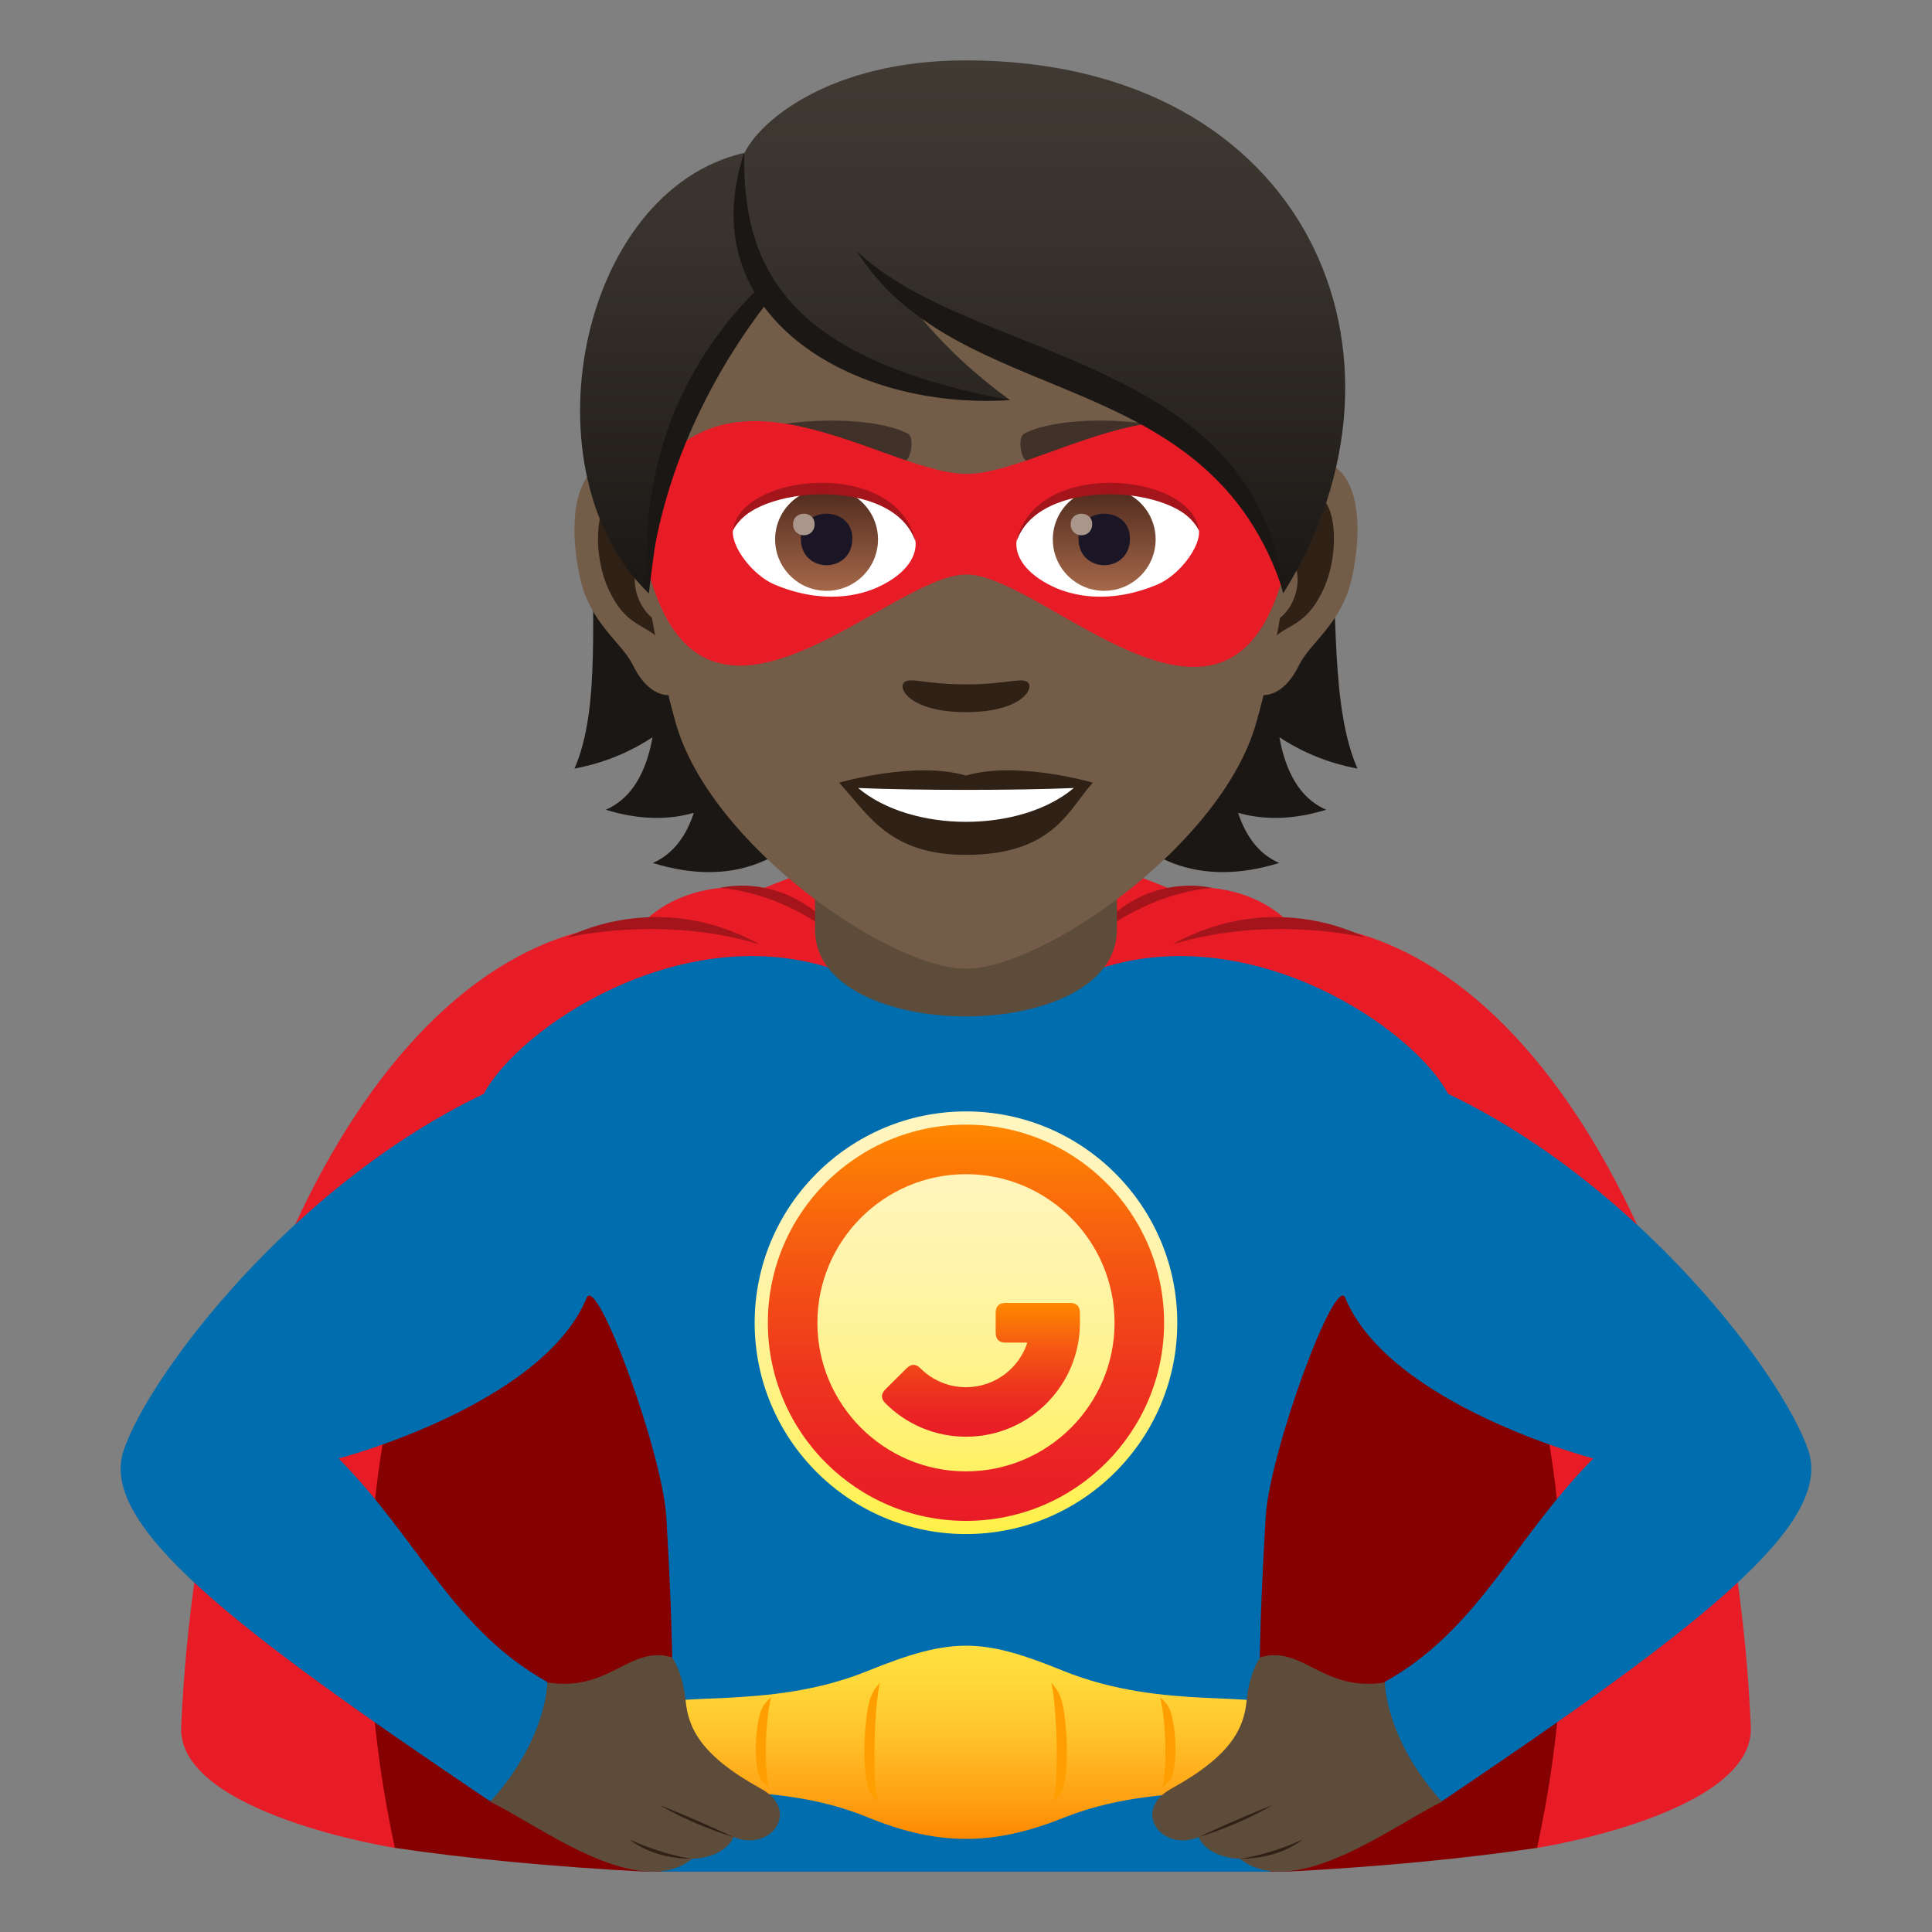 <?xml version="1.0" encoding="utf-8"?>
<!-- Generator: Adobe Illustrator 15.0.0, SVG Export Plug-In . SVG Version: 6.00 Build 0)  -->
<!DOCTYPE svg PUBLIC "-//W3C//DTD SVG 1.1//EN" "http://www.w3.org/Graphics/SVG/1.1/DTD/svg11.dtd">
<svg version="1.1" id="Layer_1" xmlns:x="http://ns.adobe.com/Extensibility/1.0/" xmlns:i="http://ns.adobe.com/AdobeIllustrator/10.0/" xmlns:graph="http://ns.adobe.com/Graphs/1.0/"
	 xmlns="http://www.w3.org/2000/svg" xmlns:xlink="http://www.w3.org/1999/xlink" xmlns:a="http://ns.adobe.com/AdobeSVGViewerExtensions/3.0/"
	 x="0px" y="0px" width="64px" height="64px" viewBox="0 0 64 64" enable-background="new 0 0 64 64" xml:space="preserve">
<rect x="0" y="0" width="64" height="64" fill="#808080" stroke="none"/>
<path fill="#E81C27" d="M57.998,57.205c-0.609-14.027-6.885-26.489-15.273-26.624c-1.605-1.6-3.955-1.132-3.955-1.132
	c-4.594-1.932-8.941-1.932-13.537,0c0,0-2.35-0.47-3.957,1.132C12.887,30.716,6.624,43.177,6.002,57.203
	c-0.129,2.882,7.135,4.024,7.078,4.01h37.84C50.865,61.228,58.124,60.087,57.998,57.205z"/>
<path fill="#850000" d="M46.949,36.365H17.051c0,0-7.262,9.63-3.971,24.848c2.374,0.354,5.199,0.625,8.274,0.787h21.292
	c3.075-0.162,5.9-0.434,8.273-0.787C54.211,45.995,46.949,36.365,46.949,36.365z"/>
<path fill="#A3141B" d="M18.766,31.063c0,0,3.108-0.772,6.385,0.216C21.733,29.39,18.766,31.063,18.766,31.063z"/>
<path fill="#A3141B" d="M23.838,29.417c0,0,2.201,0.065,4.23,1.931C26.273,28.737,23.838,29.417,23.838,29.417z"/>
<path fill="#A3141B" d="M45.234,31.063c0,0-3.106-0.772-6.385,0.216C42.268,29.39,45.234,31.063,45.234,31.063z"/>
<path fill="#A3141B" d="M40.162,29.417c0,0-2.201,0.065-4.23,1.931C37.727,28.737,40.162,29.417,40.162,29.417z"/>
<path fill="#006DAE" d="M59.901,48.042c-0.861-2.525-5.619-8.796-11.932-11.807c-1.156-2.177-6.443-5.753-11.469-4.173
	c-1.219,0.384-2.25,1.42-4.502,1.419c-2.25,0.001-3.283-1.035-4.502-1.419c-5.023-1.58-10.313,1.996-11.469,4.173
	c-6.313,3.011-11.07,9.281-11.93,11.807c-0.836,2.46,3.574,5.854,12.129,11.622c3.973-1.063,1.895-3.951,1.895-3.951
	c-3.121-1.746-4.264-4.73-6.904-7.399c0,0,6.748-1.765,8.217-5.321c0.334-0.808,2.51,5.118,2.639,7.265
	c0.188,3.158,0.436,8.756-0.178,11.743h20.207c-0.613-2.987-0.363-8.585-0.176-11.743c0.127-2.146,2.303-8.072,2.637-7.265
	c1.471,3.557,8.217,5.321,8.217,5.321c-2.641,2.669-3.781,5.653-6.902,7.399c0,0-2.078,2.889,1.895,3.951
	C56.327,53.896,60.737,50.502,59.901,48.042z"/>
<linearGradient id="SVGID_1_" gradientUnits="userSpaceOnUse" x1="32" y1="50.818" x2="32" y2="36.817">
	<stop  offset="0" style="stop-color:#FFF047"/>
	<stop  offset="0.008" style="stop-color:#FFF049"/>
	<stop  offset="0.229" style="stop-color:#FFF273"/>
	<stop  offset="0.444" style="stop-color:#FFF394"/>
	<stop  offset="0.649" style="stop-color:#FFF4AC"/>
	<stop  offset="0.839" style="stop-color:#FFF5BA"/>
	<stop  offset="1" style="stop-color:#FFF5BF"/>
	<a:midPointStop  offset="0" style="stop-color:#FFF047"/>
	<a:midPointStop  offset="0.327" style="stop-color:#FFF047"/>
	<a:midPointStop  offset="1" style="stop-color:#FFF5BF"/>
</linearGradient>
<path fill="url(#SVGID_1_)" d="M31.999,36.817c-3.859,0-7,3.141-7,7.001c0,3.859,3.141,7,7,7s7-3.141,7-7
	C38.999,39.958,35.858,36.817,31.999,36.817L31.999,36.817z"/>
<g id="Shape_31_">
	<g>
		<linearGradient id="SVGID_2_" gradientUnits="userSpaceOnUse" x1="32" y1="50.381" x2="32" y2="37.255">
			<stop  offset="0" style="stop-color:#E81C27"/>
			<stop  offset="0.157" style="stop-color:#EA2324"/>
			<stop  offset="0.394" style="stop-color:#EE381D"/>
			<stop  offset="0.68" style="stop-color:#F55A11"/>
			<stop  offset="1" style="stop-color:#FF8800"/>
			<a:midPointStop  offset="0" style="stop-color:#E81C27"/>
			<a:midPointStop  offset="0.618" style="stop-color:#E81C27"/>
			<a:midPointStop  offset="1" style="stop-color:#FF8800"/>
		</linearGradient>
		<path fill="url(#SVGID_2_)" d="M31.999,38.896c2.715,0,4.922,2.209,4.922,4.923c0,2.713-2.207,4.922-4.922,4.922
			c-2.713,0-4.922-2.209-4.922-4.922C27.077,41.104,29.286,38.896,31.999,38.896z M31.999,37.255c-3.623,0-6.563,2.939-6.563,6.563
			c0,3.623,2.939,6.563,6.563,6.563c3.625,0,6.563-2.939,6.563-6.563C38.562,40.194,35.624,37.255,31.999,37.255z"/>
	</g>
</g>
<linearGradient id="Combined-Shape_1_" gradientUnits="userSpaceOnUse" x1="32.495" y1="47.593" x2="32.495" y2="43.16">
	<stop  offset="0" style="stop-color:#E81C27"/>
	<stop  offset="0.157" style="stop-color:#EA2324"/>
	<stop  offset="0.394" style="stop-color:#EE381D"/>
	<stop  offset="0.68" style="stop-color:#F55A11"/>
	<stop  offset="1" style="stop-color:#FF8800"/>
	<a:midPointStop  offset="0" style="stop-color:#E81C27"/>
	<a:midPointStop  offset="0.618" style="stop-color:#E81C27"/>
	<a:midPointStop  offset="1" style="stop-color:#FF8800"/>
</linearGradient>
<path id="Combined-Shape_16_" fill="url(#Combined-Shape_1_)" d="M33.313,44.476c-0.219,0-0.33-0.109-0.33-0.328v-0.656
	c0-0.222,0.111-0.331,0.33-0.331h2.131c0.221,0,0.33,0.109,0.33,0.331v0.327c0,2.085-1.689,3.774-3.775,3.774
	c-1.012,0-1.965-0.403-2.666-1.105c-0.156-0.157-0.156-0.308-0.002-0.465l0.699-0.695c0.154-0.154,0.309-0.154,0.461,0
	c0.4,0.397,0.936,0.625,1.508,0.625c0.949,0,1.754-0.618,2.033-1.477H33.313z"/>
<linearGradient id="SVGID_3_" gradientUnits="userSpaceOnUse" x1="31.988" y1="60.916" x2="31.988" y2="54.517">
	<stop  offset="0" style="stop-color:#FF8800"/>
	<stop  offset="0.211" style="stop-color:#FFA113"/>
	<stop  offset="0.543" style="stop-color:#FFC32B"/>
	<stop  offset="0.818" style="stop-color:#FFD83A"/>
	<stop  offset="1" style="stop-color:#FFDF40"/>
	<a:midPointStop  offset="0" style="stop-color:#FF8800"/>
	<a:midPointStop  offset="0.382" style="stop-color:#FF8800"/>
	<a:midPointStop  offset="1" style="stop-color:#FFDF40"/>
</linearGradient>
<path fill="url(#SVGID_3_)" d="M42.604,56.646c-0.703-0.705-4.033,0.059-7.375-1.295c-2.662-1.08-3.66-1.146-6.486,0.001
	c-3.332,1.352-6.65,0.59-7.352,1.294c-0.43,0.435-0.639,1.986,0,2.373c1.023,0.616,4.207-0.11,7.338,1.176
	c2.311,0.949,4.152,0.963,6.486,0.028c3.232-1.293,6.475-0.533,7.389-1.204C43.188,58.591,43.036,57.081,42.604,56.646z"/>
<path fill="#FF9E00" d="M29.146,55.745c-0.133,0.143-0.234,0.295-0.299,0.46c-0.227,0.588-0.336,2.69,0,3.212
	c0.061,0.095,0.139,0.184,0.223,0.271C28.884,58.693,28.972,56.539,29.146,55.745z"/>
<path fill="#FF9E00" d="M25.548,56.226c-0.133,0.108-0.236,0.224-0.299,0.349c-0.227,0.444-0.338,2.033,0,2.428
	c0.061,0.071,0.139,0.139,0.223,0.204C25.286,58.455,25.374,56.826,25.548,56.226z"/>
<path fill="#FF9E00" d="M34.829,55.745c0.131,0.143,0.234,0.295,0.299,0.46c0.227,0.588,0.336,2.69,0,3.212
	c-0.061,0.095-0.139,0.184-0.223,0.271C35.091,58.693,35.001,56.539,34.829,55.745z"/>
<path fill="#FF9E00" d="M38.425,56.226c0.135,0.108,0.236,0.224,0.301,0.349c0.227,0.444,0.336,2.033,0,2.428
	c-0.061,0.071-0.139,0.139-0.223,0.204C38.688,58.455,38.601,56.826,38.425,56.226z"/>
<path fill="#5E4C3B" d="M18.132,55.735c2.076,0.324,2.732-1.258,4.131-0.832c0,0,0.359,0.487,0.449,1.429
	c0.086,0.896,0.482,1.814,2.498,2.922c1.328,0.729,0.316,2.11-0.906,1.603c-0.344,0.719-1.375,0.719-1.375,0.719
	c-1.813,1.438-5.158-1.172-6.691-1.889C18.126,57.602,18.132,55.735,18.132,55.735z"/>
<path fill="#302116" d="M21.851,59.794c0,0,0.971,0.607,2.453,1.063C22.962,60.229,21.851,59.794,21.851,59.794z"/>
<path fill="#302116" d="M20.862,60.938c0,0,0.707,0.637,2.066,0.637C21.851,61.415,20.862,60.938,20.862,60.938z"/>
<path fill="#5E4C3B" d="M45.876,55.735c-2.076,0.324-2.732-1.258-4.131-0.832c0,0-0.359,0.487-0.449,1.429
	c-0.086,0.896-0.482,1.814-2.498,2.922c-1.328,0.729-0.318,2.11,0.904,1.603c0.344,0.719,1.375,0.719,1.375,0.719
	c1.813,1.438,5.16-1.172,6.693-1.889C45.882,57.602,45.876,55.735,45.876,55.735z"/>
<path fill="#302116" d="M42.155,59.794c0,0-0.969,0.607-2.453,1.063C41.046,60.229,42.155,59.794,42.155,59.794z"/>
<path fill="#302116" d="M43.144,60.938c0,0-0.707,0.637-2.066,0.637C42.155,61.415,43.144,60.938,43.144,60.938z"/>
<path fill="#5E4C3B" d="M26.999,30.8c0,3.827,10,3.827,10,0c0-1.303,0-4.235,0-4.235h-10C26.999,26.564,26.999,29.497,26.999,30.8z"
	/>
<path fill="#1A1714" d="M42.382,24.421c0.74,0.488,1.592,0.853,2.586,1.039c-1.766-4.026,0.896-12.471-4.561-18.676
	c-7.693,0.23-8.756,25.111,1.967,21.803c-0.682-0.296-1.109-0.899-1.361-1.662c0.826,0.237,1.793,0.245,2.918-0.101
	C43.036,26.437,42.579,25.523,42.382,24.421z"/>
<path fill="#1A1714" d="M23.071,6.784c-5.457,6.205-2.275,14.649-4.041,18.676c0.994-0.187,1.848-0.551,2.586-1.039
	c-0.197,1.103-0.654,2.016-1.549,2.403c1.125,0.346,2.09,0.338,2.918,0.101c-0.252,0.763-0.678,1.366-1.361,1.662
	C32.347,31.896,30.765,7.015,23.071,6.784z"/>
<path id="Path_1597_" fill="#735C48" d="M43.224,15.262c-1.738,0.211-2.992,6.028-1.9,7.563c0.152,0.215,1.049,0.557,1.713-0.798
	c0.367-0.75,1.428-1.377,1.756-2.925C45.214,17.12,44.952,15.052,43.224,15.262z"/>
<path id="Path_1596_" fill="#735C48" d="M20.776,15.262c1.738,0.211,2.992,6.028,1.898,7.563c-0.152,0.215-1.047,0.557-1.711-0.798
	c-0.369-0.75-1.43-1.377-1.758-2.925C18.784,17.12,19.048,15.052,20.776,15.262z"/>
<path id="Path_1595_" fill="#302116" d="M43.175,16.377c-0.453,0.143-0.947,0.834-1.215,1.98c1.584-0.34,1.188,2.3-0.189,2.349
	c0.012,0.266,0.031,0.539,0.063,0.827c0.664-0.965,1.338-0.577,2.006-2.011C44.44,18.229,44.298,16.024,43.175,16.377z"/>
<path id="Path_1594_" fill="#302116" d="M22.04,18.354c-0.27-1.145-0.762-1.836-1.215-1.978c-1.123-0.353-1.268,1.853-0.666,3.146
	c0.668,1.434,1.342,1.046,2.006,2.011c0.033-0.289,0.051-0.563,0.063-0.828C20.864,20.641,20.476,18.033,22.04,18.354z"/>
<path fill="#735C48" d="M31.999,4.075c-7.527,0-11.154,6.131-10.701,14.014c0.094,1.585,0.533,3.871,1.078,5.83
	c1.129,4.071,7.086,8.171,9.623,8.171s8.494-4.1,9.623-8.171c0.545-1.959,0.986-4.245,1.078-5.83
	C43.153,10.206,39.528,4.075,31.999,4.075z"/>
<path id="Path_1593_" fill="#403229" d="M40.179,14.681c-1.723-0.912-5.018-0.956-6.244-0.321c-0.264,0.123-0.09,0.987,0.131,0.905
	c1.711-0.677,4.471-0.692,6.07,0.058C40.351,15.42,40.438,14.808,40.179,14.681z"/>
<path id="Path_1592_" fill="#403229" d="M23.821,14.681c1.721-0.912,5.014-0.956,6.242-0.321c0.264,0.123,0.09,0.987-0.131,0.905
	c-1.713-0.677-4.469-0.692-6.072,0.058C23.647,15.42,23.56,14.808,23.821,14.681z"/>
<path id="Path_1591_" fill="#302116" d="M34.03,22.59c-0.215-0.15-0.719,0.081-2.031,0.081c-1.311,0-1.816-0.231-2.031-0.081
	c-0.258,0.181,0.152,1,2.031,1S34.29,22.771,34.03,22.59z"/>
<path id="Path_1590_" fill="#302116" d="M31.999,25.692c-1.693-0.498-4.201,0.235-4.201,0.235c0.955,1.042,1.654,2.392,4.201,2.392
	c2.918,0,3.414-1.533,4.203-2.392C36.202,25.928,33.69,25.191,31.999,25.692z"/>
<path id="Path_1589_" fill="#FFFFFF" d="M28.427,26.104c1.775,1.489,5.359,1.499,7.145,0C33.681,26.186,30.333,26.187,28.427,26.104
	z"/>
<path fill="#E81C27" d="M32.017,15.699c-2.744,0.002-8.313-4.523-10.938,0.977c1.143,10.52,8.135,2.352,10.938,2.355
	c2.797,0.004,9.854,8.26,10.9-2.355C40.294,11.174,34.755,15.697,32.017,15.699z"/>
<path id="Path_1588_" fill="#FFFFFF" d="M30.325,17.904c0.063,0.496-0.273,1.088-1.211,1.531c-0.594,0.281-1.834,0.611-3.459-0.073
	c-0.729-0.308-1.439-1.262-1.375-1.793C25.163,15.909,29.499,15.665,30.325,17.904z"/>
<linearGradient id="Oval_1_" gradientUnits="userSpaceOnUse" x1="-424.255" y1="479.285" x2="-424.255" y2="479.804" gradientTransform="matrix(6.57 0 0 -6.57 2814.78 3168.528)">
	<stop  offset="0" style="stop-color:#A6694A"/>
	<stop  offset="1" style="stop-color:#4F2A1E"/>
	<a:midPointStop  offset="0" style="stop-color:#A6694A"/>
	<a:midPointStop  offset="0.5" style="stop-color:#A6694A"/>
	<a:midPointStop  offset="1" style="stop-color:#4F2A1E"/>
</linearGradient>
<path id="Oval_172_" fill="url(#Oval_1_)" d="M27.38,16.166c0.943,0,1.705,0.764,1.705,1.703c0,0.941-0.762,1.703-1.705,1.703
	c-0.938,0-1.703-0.762-1.703-1.703C25.677,16.93,26.442,16.166,27.38,16.166z"/>
<path id="Path_1587_" fill="#1A1626" d="M26.528,17.838c0,1.18,1.707,1.18,1.707,0C28.235,16.744,26.528,16.744,26.528,17.838z"/>
<path id="Path_1586_" fill="#AB968C" d="M26.272,17.361c0,0.494,0.713,0.494,0.713,0C26.985,16.904,26.272,16.904,26.272,17.361z"/>
<path id="Path_1585_" fill="#A3141B" d="M30.333,17.969c-0.691-2.225-5.41-1.896-6.053-0.399
	C24.521,15.654,29.743,15.149,30.333,17.969z"/>
<path id="Path_1584_" fill="#FFFFFF" d="M33.675,17.904c-0.064,0.496,0.273,1.088,1.211,1.531c0.594,0.281,1.83,0.611,3.457-0.073
	c0.727-0.308,1.438-1.262,1.373-1.793C38.837,15.909,34.499,15.665,33.675,17.904z"/>
<linearGradient id="Oval_2_" gradientUnits="userSpaceOnUse" x1="-425.554" y1="479.285" x2="-425.554" y2="479.804" gradientTransform="matrix(6.57 0 0 -6.57 2832.511 3168.528)">
	<stop  offset="0" style="stop-color:#A6694A"/>
	<stop  offset="1" style="stop-color:#4F2A1E"/>
	<a:midPointStop  offset="0" style="stop-color:#A6694A"/>
	<a:midPointStop  offset="0.5" style="stop-color:#A6694A"/>
	<a:midPointStop  offset="1" style="stop-color:#4F2A1E"/>
</linearGradient>
<circle id="Oval_171_" fill="url(#Oval_2_)" cx="36.579" cy="17.869" r="1.703"/>
<path id="Path_1583_" fill="#1A1626" d="M35.726,17.838c0,1.18,1.705,1.18,1.705,0C37.431,16.744,35.726,16.744,35.726,17.838z"/>
<path id="Path_1582_" fill="#AB968C" d="M35.468,17.361c0,0.494,0.713,0.494,0.713,0C36.181,16.904,35.468,16.904,35.468,17.361z"/>
<path id="Path_1581_" fill="#A3141B" d="M33.665,17.969c0.693-2.221,5.404-1.904,6.051-0.399
	C39.476,15.654,34.255,15.149,33.665,17.969z"/>
<linearGradient id="SVGID_4_" gradientUnits="userSpaceOnUse" x1="31.888" y1="19.656" x2="31.888" y2="2">
	<stop  offset="0" style="stop-color:#1A1714"/>
	<stop  offset="0.095" style="stop-color:#1F1B18"/>
	<stop  offset="0.655" style="stop-color:#37322C"/>
	<stop  offset="1" style="stop-color:#403A33"/>
	<a:midPointStop  offset="0" style="stop-color:#1A1714"/>
	<a:midPointStop  offset="0.4" style="stop-color:#1A1714"/>
	<a:midPointStop  offset="1" style="stop-color:#403A33"/>
</linearGradient>
<path fill="url(#SVGID_4_)" d="M32.001,2c-4.582,0-6.871,2.075-7.334,3.06c-5.539,1.266-7.318,10.609-3.174,14.597
	c0.516-4.248,1.01-6.977,3.834-9.851c1.646,2.206,5.066,3.447,8.131,3.447c-1.451-1.054-2.439-2.086-3.215-3.049
	c5.113,2.348,10.842,3.851,12.264,9.452C47.429,11.819,43.341,2,32.001,2z"/>
<path fill="#1A1714" d="M24.653,5.059c-0.07,3.911,1.51,6.839,8.809,8.194C28.229,13.606,22.86,10.444,24.653,5.059z"/>
<path fill="#1A1714" d="M25.11,9.556c-1.904,1.878-4.043,5.133-3.637,10.101c0.379-4.106,2.266-7.487,3.975-9.679
	C25.327,9.846,25.214,9.705,25.11,9.556z"/>
<path fill="#1A1714" d="M28.378,8.315c3.826,3.653,13.23,3.416,14.15,11.341C40.073,11.948,31.759,13.678,28.378,8.315z"/>
</svg>
